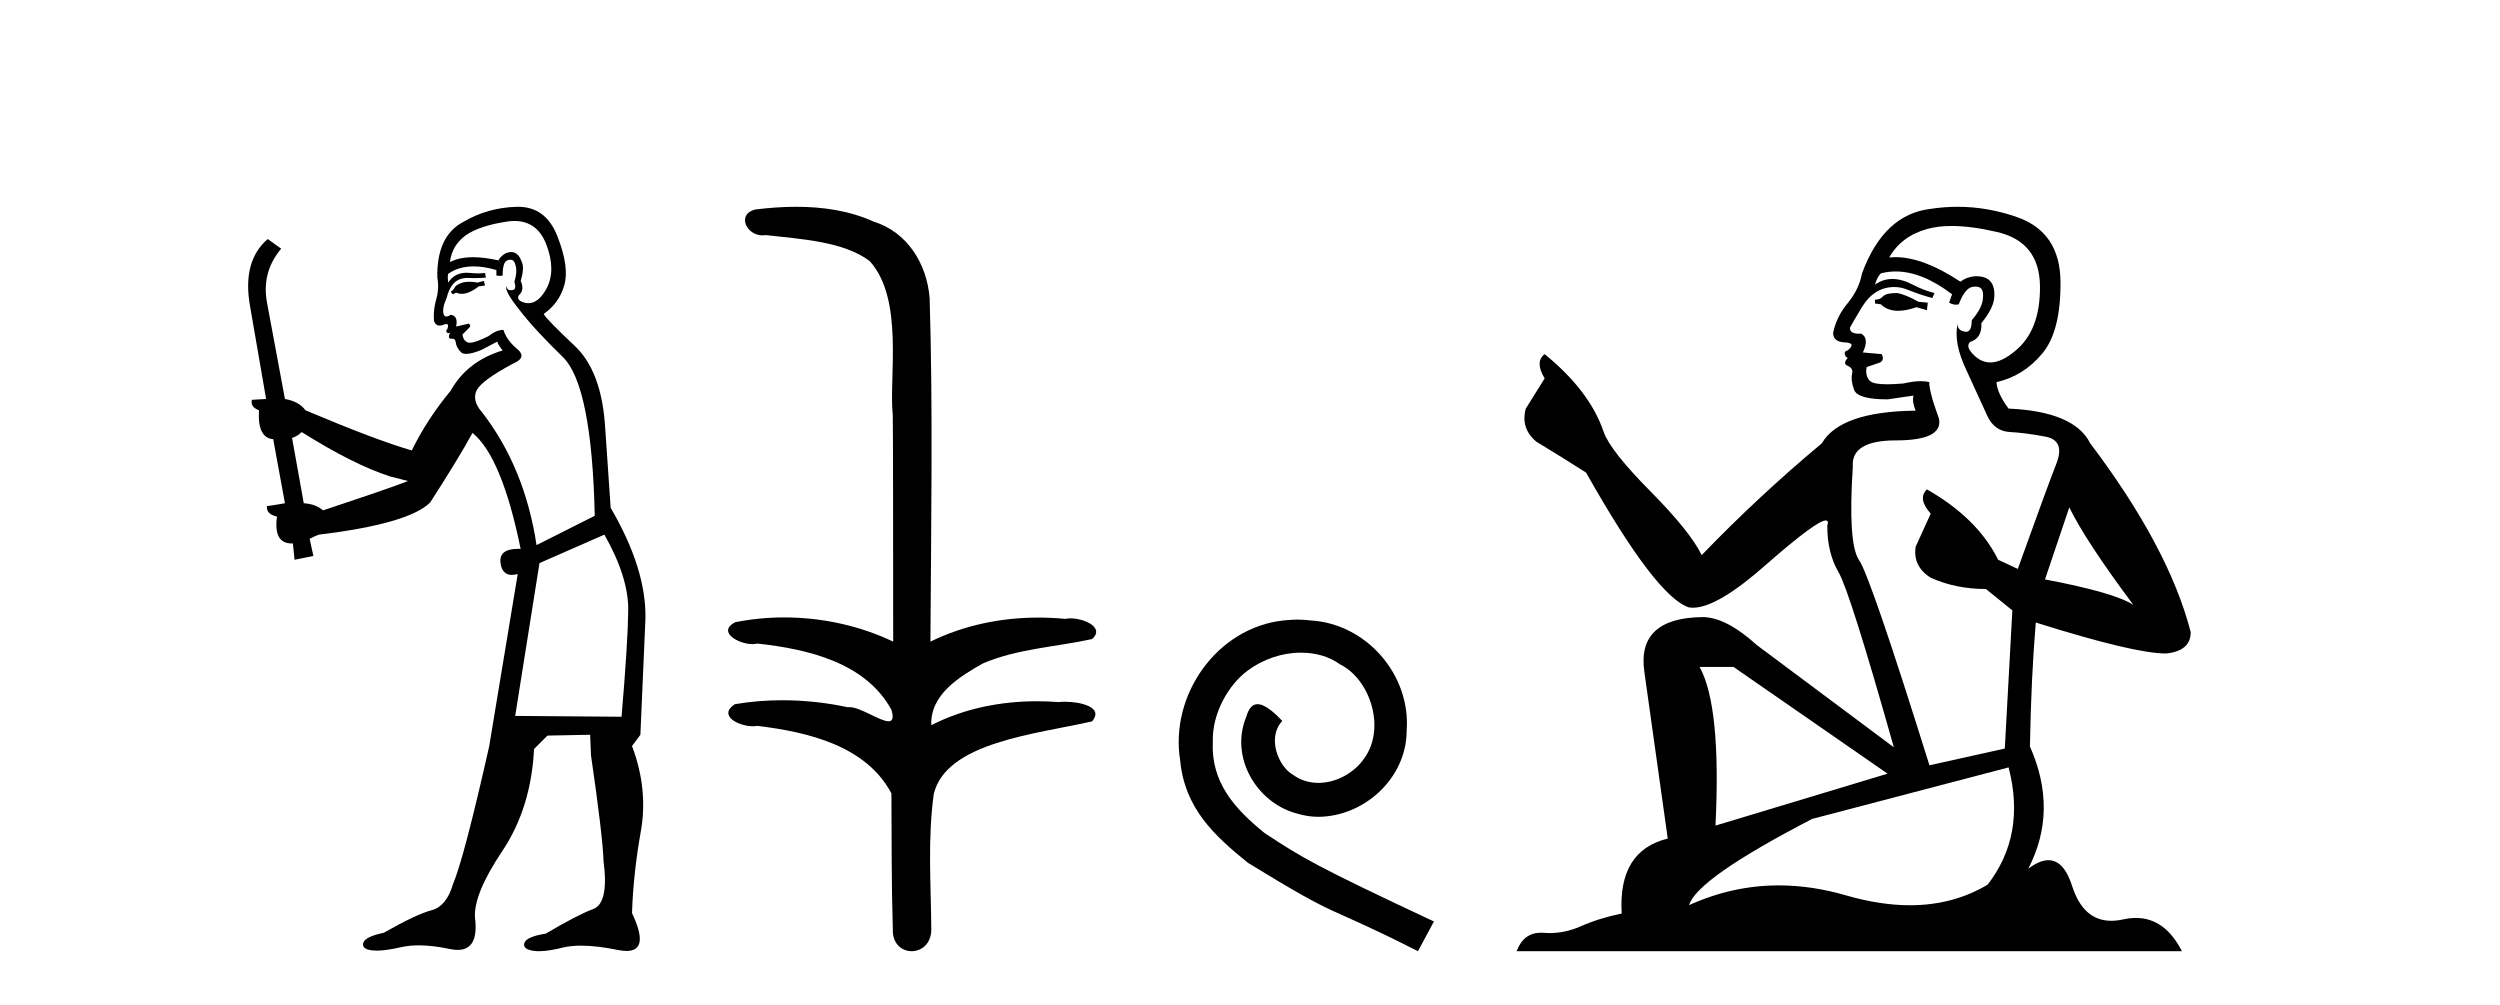 <?xml version='1.0' encoding='UTF-8' standalone='yes'?><svg xmlns='http://www.w3.org/2000/svg' xmlns:xlink='http://www.w3.org/1999/xlink' width='102.0' height='41.0' ><path d='M 19.739 11.461 L 19.483 11.53 Q 19.304 11.495 19.15 11.495 Q 18.996 11.495 18.868 11.53 Q 18.612 11.615 18.56 11.717 Q 18.509 11.82 18.39 11.905 L 18.475 12.008 L 18.612 11.94 Q 18.719 11.988 18.84 11.988 Q 19.144 11.988 19.534 11.683 L 19.79 11.649 L 19.739 11.461 ZM 20.988 9.016 Q 21.911 9.016 22.284 9.958 Q 22.694 11.017 22.301 11.769 Q 21.973 12.37 21.558 12.37 Q 21.454 12.37 21.345 12.332 Q 21.054 12.23 21.174 12.042 Q 21.413 11.82 21.242 11.461 Q 21.413 10.915 21.277 10.658 Q 21.139 10.283 20.855 10.283 Q 20.751 10.283 20.627 10.334 Q 20.405 10.47 20.337 10.624 Q 19.764 10.494 19.307 10.494 Q 18.743 10.494 18.356 10.693 Q 18.441 10.009 19.005 9.599 Q 19.568 9.206 20.713 9.036 Q 20.856 9.016 20.988 9.016 ZM 12.309 17.628 Q 14.427 18.96 15.913 19.438 L 16.647 19.626 Q 15.913 19.917 13.18 20.822 Q 12.889 20.566 12.394 20.532 L 11.916 17.867 Q 12.138 17.799 12.309 17.628 ZM 20.827 10.595 Q 20.971 10.595 21.02 10.778 Q 21.123 11.068 20.986 11.495 Q 21.089 11.82 20.901 11.837 Q 20.869 11.842 20.842 11.842 Q 20.69 11.842 20.662 11.683 L 20.662 11.683 Q 20.576 11.871 21.191 12.64 Q 21.789 13.426 22.968 14.57 Q 24.146 15.732 24.266 21.044 L 21.891 22.24 Q 21.413 19.08 19.671 16.825 Q 19.244 16.347 19.449 15.92 Q 19.671 15.51 20.918 14.843 Q 21.533 14.587 21.089 14.228 Q 20.662 13.87 20.542 13.46 Q 20.252 13.46 19.927 13.716 Q 19.391 13.984 19.169 13.984 Q 19.123 13.984 19.09 13.972 Q 18.902 13.904 18.868 13.648 L 19.124 13.391 Q 19.244 13.289 19.124 13.204 L 18.612 13.323 Q 18.697 12.879 18.39 12.845 Q 18.282 12.914 18.212 12.914 Q 18.127 12.914 18.099 12.811 Q 18.031 12.589 18.219 12.162 Q 18.321 11.752 18.543 11.53 Q 18.748 11.34 19.07 11.34 Q 19.097 11.34 19.124 11.342 Q 19.244 11.347 19.361 11.347 Q 19.597 11.347 19.825 11.325 L 19.79 11.137 Q 19.662 11.154 19.513 11.154 Q 19.363 11.154 19.193 11.137 Q 19.113 11.128 19.039 11.128 Q 18.54 11.128 18.287 11.53 Q 18.253 11.273 18.287 11.171 Q 18.719 10.869 19.323 10.869 Q 19.745 10.869 20.252 11.017 L 20.252 11.239 Q 20.328 11.256 20.393 11.256 Q 20.457 11.256 20.508 11.239 Q 20.508 10.693 20.696 10.624 Q 20.769 10.595 20.827 10.595 ZM 24.659 21.813 Q 25.649 23.555 25.632 24.905 Q 25.615 26.254 25.359 29.243 L 21.02 29.209 L 22.011 22.974 L 24.659 21.813 ZM 21.135 8.437 Q 21.103 8.437 21.072 8.438 Q 19.893 8.472 18.902 9.053 Q 17.809 9.633 17.843 11.325 Q 17.928 11.786 17.792 12.23 Q 17.672 12.657 17.706 13.101 Q 17.78 13.284 17.94 13.284 Q 18.004 13.284 18.082 13.255 Q 18.162 13.22 18.21 13.22 Q 18.326 13.22 18.253 13.426 Q 18.185 13.46 18.219 13.545 Q 18.242 13.591 18.295 13.591 Q 18.321 13.591 18.356 13.579 L 18.356 13.579 Q 18.259 13.82 18.404 13.82 Q 18.413 13.82 18.424 13.819 Q 18.438 13.817 18.451 13.817 Q 18.579 13.817 18.595 13.972 Q 18.612 14.16 18.8 14.365 Q 18.873 14.439 19.024 14.439 Q 19.256 14.439 19.671 14.263 L 20.286 13.938 Q 20.337 14.092 20.508 14.297 Q 19.056 14.741 18.39 15.937 Q 17.416 17.115 16.801 18.379 Q 15.332 17.952 12.462 16.74 Q 12.206 16.381 11.625 16.278 L 10.891 12.332 Q 10.669 11.102 11.472 10.146 L 10.925 9.753 Q 9.866 10.658 10.207 12.52 L 10.857 16.278 L 10.276 16.312 Q 10.207 16.603 10.566 16.74 Q 10.498 17.867 11.147 17.918 L 11.625 20.532 Q 11.249 20.6 10.891 20.651 Q 10.857 20.976 11.301 21.078 Q 11.151 22.173 11.903 22.173 Q 11.926 22.173 11.95 22.172 L 12.018 22.838 L 12.787 22.684 L 12.633 21.984 Q 12.821 21.881 13.009 21.813 Q 16.681 21.369 17.553 20.498 Q 18.731 18.67 19.278 17.662 Q 20.474 18.636 21.242 22.394 Q 21.195 22.392 21.15 22.392 Q 20.342 22.392 20.422 22.974 Q 20.489 23.456 20.88 23.456 Q 20.989 23.456 21.123 23.419 L 21.123 23.419 L 19.961 30.439 Q 18.936 35 18.475 36.093 Q 18.219 36.964 17.621 37.135 Q 17.006 37.289 15.657 38.058 Q 14.905 38.211 14.82 38.468 Q 14.751 38.724 15.178 38.775 Q 15.266 38.786 15.372 38.786 Q 15.76 38.786 16.391 38.639 Q 16.712 38.57 17.094 38.57 Q 17.665 38.57 18.373 38.724 Q 18.535 38.756 18.672 38.756 Q 19.543 38.756 19.38 37.443 Q 19.312 36.486 20.491 34.727 Q 21.669 32.967 21.789 30.559 L 22.336 30.012 L 24.078 29.978 L 24.112 30.815 Q 24.59 34.095 24.625 35.137 Q 24.847 36.828 24.215 37.084 Q 23.565 37.323 22.267 38.092 Q 21.499 38.211 21.396 38.468 Q 21.311 38.724 21.755 38.792 Q 21.862 38.809 21.992 38.809 Q 22.383 38.809 22.985 38.656 Q 23.3 38.582 23.71 38.582 Q 24.345 38.582 25.205 38.758 Q 25.405 38.799 25.561 38.799 Q 26.521 38.799 25.786 37.255 Q 25.837 35.649 26.145 33.924 Q 26.452 32.199 25.786 30.439 L 26.128 29.978 L 26.333 25.263 Q 26.384 23.231 24.915 20.72 Q 24.847 19.797 24.693 17.474 Q 24.556 15.134 23.429 14.092 Q 22.301 13.033 22.182 12.811 Q 22.814 12.367 23.019 11.649 Q 23.241 10.915 22.746 9.651 Q 22.28 8.437 21.135 8.437 Z' style='fill:#000000;stroke:none' /><path d='M 32.487 8.437 C 31.921 8.437 31.356 8.48 30.808 8.548 C 30.054 8.739 30.442 9.604 31.112 9.604 C 31.156 9.604 31.203 9.6 31.25 9.592 C 32.666 9.755 34.409 9.845 35.478 10.647 C 36.897 12.194 36.26 15.408 36.425 16.933 C 36.437 17.015 36.442 23.097 36.442 26.179 C 35.071 25.522 33.522 25.191 31.996 25.191 C 31.318 25.191 30.644 25.257 29.992 25.388 C 29.248 25.778 30.121 26.28 30.705 26.28 C 30.775 26.28 30.84 26.273 30.898 26.257 C 32.967 26.481 35.32 27.035 36.37 28.96 C 36.474 29.308 36.409 29.428 36.251 29.428 C 35.903 29.428 35.104 28.85 34.654 28.85 C 34.631 28.85 34.608 28.852 34.586 28.855 C 33.722 28.668 32.817 28.57 31.92 28.57 C 31.263 28.57 30.611 28.623 29.982 28.731 C 29.272 29.2 30.144 29.632 30.721 29.632 C 30.785 29.632 30.844 29.626 30.898 29.615 C 33.01 29.87 35.347 30.443 36.37 32.37 C 36.382 34.514 36.37 35.93 36.427 37.901 C 36.402 38.508 36.797 38.809 37.197 38.809 C 37.593 38.809 37.995 38.512 37.997 37.922 C 37.982 35.98 37.844 34.275 38.098 32.392 C 38.612 30.278 42.279 29.954 44.556 29.432 C 45.053 28.848 44.075 28.631 43.445 28.631 C 43.351 28.631 43.264 28.636 43.192 28.645 C 42.9 28.623 42.606 28.611 42.312 28.611 C 40.823 28.611 39.323 28.907 37.997 29.589 C 37.943 28.316 39.197 27.583 40.096 27.071 C 41.514 26.461 43.075 26.401 44.556 26.074 C 45.085 25.615 44.253 25.229 43.676 25.229 C 43.6 25.229 43.529 25.235 43.466 25.25 C 43.103 25.215 42.738 25.197 42.372 25.197 C 40.85 25.197 39.328 25.507 37.961 26.179 C 37.989 21.368 38.067 16.712 37.929 12.161 C 37.818 10.754 37.008 9.462 35.644 9.042 C 34.664 8.596 33.573 8.437 32.487 8.437 Z' style='fill:#000000;stroke:none' /><path d='M 52.933 25.279 C 52.746 25.279 52.558 25.297 52.37 25.314 C 49.653 25.604 47.723 28.354 48.15 31.019 C 48.338 33.001 49.568 34.111 50.918 35.205 C 54.932 37.665 53.805 36.759 57.853 38.809 L 58.503 37.596 C 53.685 35.341 53.104 34.983 51.601 33.992 C 50.371 33.001 49.397 31.908 49.483 30.251 C 49.448 29.106 50.132 27.927 50.901 27.364 C 51.516 26.902 52.301 26.629 53.07 26.629 C 53.651 26.629 54.198 26.766 54.676 27.107 C 55.889 27.705 56.555 29.687 55.667 30.934 C 55.257 31.532 54.522 31.942 53.788 31.942 C 53.429 31.942 53.07 31.839 52.763 31.617 C 52.148 31.276 51.686 30.08 52.318 29.414 C 52.028 29.106 51.618 28.73 51.311 28.73 C 51.106 28.73 50.952 28.884 50.849 29.243 C 50.166 30.883 51.259 32.745 52.899 33.189 C 53.19 33.274 53.48 33.326 53.771 33.326 C 55.65 33.326 57.392 31.754 57.392 29.807 C 57.563 27.534 55.752 25.45 53.48 25.314 C 53.309 25.297 53.121 25.279 52.933 25.279 Z' style='fill:#000000;stroke:none' /><path d='M 77.389 11.955 Q 76.962 11.955 76.825 12.091 Q 76.705 12.228 76.5 12.228 L 76.5 12.382 L 76.74 12.416 Q 77.005 12.681 77.444 12.681 Q 77.77 12.681 78.192 12.535 L 78.619 12.655 L 78.653 12.348 L 78.277 12.313 Q 77.73 12.006 77.389 11.955 ZM 79.626 9.22 Q 80.415 9.22 81.455 9.46 Q 83.214 9.853 83.231 11.681 Q 83.248 13.492 82.206 14.329 Q 81.655 14.788 81.203 14.788 Q 80.814 14.788 80.498 14.449 Q 80.19 14.141 80.378 13.953 Q 80.874 13.8 80.84 13.185 Q 81.369 12.535 81.369 12.074 Q 81.402 11.27 80.631 11.27 Q 80.599 11.27 80.566 11.271 Q 80.225 11.305 79.985 11.493 Q 78.474 10.491 77.325 10.491 Q 77.201 10.491 77.081 10.503 L 77.081 10.503 Q 77.577 9.631 78.636 9.341 Q 79.068 9.22 79.626 9.22 ZM 84.427 20.701 Q 85.093 22.068 87.041 24.682 Q 86.306 24.186 83.436 23.639 L 84.427 20.701 ZM 77.344 11.076 Q 78.421 11.076 79.644 12.006 L 79.524 12.348 Q 79.668 12.431 79.803 12.431 Q 79.861 12.431 79.917 12.416 Q 80.19 11.698 80.532 11.698 Q 80.573 11.693 80.61 11.693 Q 80.939 11.693 80.908 12.108 Q 80.908 12.535 80.447 13.065 Q 80.447 13.538 80.217 13.538 Q 80.181 13.538 80.139 13.526 Q 79.832 13.458 79.883 13.185 L 79.883 13.185 Q 79.678 13.953 80.242 15.132 Q 80.788 16.328 81.079 16.96 Q 81.369 17.592 82.001 17.626 Q 82.633 17.66 83.453 17.814 Q 84.273 17.968 83.897 18.925 Q 83.522 19.881 82.326 23.212 L 81.523 22.837 Q 80.686 21.145 78.619 19.967 L 78.619 19.967 Q 78.226 20.342 78.773 20.957 L 78.158 22.307 Q 78.038 23.11 78.773 23.571 Q 79.797 24.032 81.027 24.032 L 82.104 24.904 L 81.796 30.541 L 78.721 31.224 Q 76.313 23.52 75.851 22.854 Q 75.39 22.187 75.595 19.044 Q 75.51 17.968 77.355 17.968 Q 79.268 17.968 79.114 17.097 L 78.875 16.396 Q 78.687 15.747 78.721 15.593 Q 78.571 15.552 78.371 15.552 Q 78.072 15.552 77.662 15.645 Q 77.275 15.679 76.994 15.679 Q 76.432 15.679 76.295 15.542 Q 76.09 15.337 76.159 14.978 L 76.705 14.79 Q 76.893 14.688 76.774 14.449 L 76.005 14.38 Q 76.278 13.8 75.937 13.612 Q 75.885 13.615 75.84 13.615 Q 75.475 13.615 75.475 13.373 Q 75.595 13.15 75.954 12.553 Q 76.313 11.955 76.825 11.784 Q 77.055 11.71 77.282 11.71 Q 77.577 11.71 77.867 11.835 Q 78.38 12.04 78.841 12.16 L 78.926 11.955 Q 78.499 11.852 78.038 11.613 Q 77.594 11.382 77.209 11.382 Q 76.825 11.382 76.5 11.613 Q 76.586 11.305 76.74 11.152 Q 77.036 11.076 77.344 11.076 ZM 70.726 27.21 L 77.013 31.566 L 69.992 33.684 Q 70.231 28.816 69.343 27.21 ZM 81.95 31.31 Q 82.667 34.06 81.096 36.093 Q 79.688 36.934 77.926 36.934 Q 76.716 36.934 75.339 36.537 Q 73.927 36.124 72.576 36.124 Q 70.688 36.124 68.916 36.93 Q 69.223 35.854 73.938 33.411 L 81.95 31.31 ZM 79.871 8.437 Q 79.324 8.437 78.773 8.521 Q 76.859 8.743 75.971 11.152 Q 75.851 11.801 75.39 12.365 Q 74.929 12.911 74.792 13.578 Q 74.792 13.953 75.27 13.97 Q 75.749 13.988 75.39 14.295 Q 75.236 14.329 75.27 14.449 Q 75.288 14.568 75.39 14.603 Q 75.168 14.842 75.39 14.927 Q 75.629 15.03 75.561 15.269 Q 75.51 15.525 75.646 15.901 Q 75.783 16.294 77.013 16.294 L 78.072 16.14 L 78.072 16.14 Q 78.004 16.396 78.158 16.755 Q 75.083 16.789 74.331 18.087 Q 71.751 20.24 69.428 22.649 Q 68.967 21.692 67.327 20.035 Q 65.704 18.395 65.431 17.626 Q 64.867 15.952 63.022 14.449 Q 62.612 14.756 63.022 15.44 L 62.253 16.67 Q 62.031 17.472 62.68 18.019 Q 63.671 18.617 64.713 19.283 Q 67.583 24.374 68.916 24.784 Q 68.989 24.795 69.069 24.795 Q 70.083 24.795 72.11 22.99 Q 74.118 21.235 74.492 21.235 Q 74.624 21.235 74.553 21.453 Q 74.553 22.563 75.014 23.349 Q 75.475 24.135 77.269 30.49 L 71.683 26.322 Q 70.419 25.177 69.462 25.177 Q 66.78 25.211 67.088 27.398 L 68.044 34.214 Q 66.011 34.709 66.165 37.272 Q 65.243 37.46 64.474 37.801 Q 63.853 38.07 63.22 38.07 Q 63.087 38.07 62.954 38.058 Q 62.907 38.055 62.863 38.055 Q 62.166 38.055 61.877 38.809 L 89.022 38.809 Q 88.33 37.452 87.145 37.452 Q 86.899 37.452 86.631 37.511 Q 86.372 37.568 86.142 37.568 Q 85.001 37.568 84.547 36.161 Q 84.21 35.096 83.575 35.096 Q 83.213 35.096 82.753 35.444 Q 83.983 33.069 82.821 30.456 Q 82.872 27.62 83.06 25.399 Q 87.075 26.663 88.373 26.663 Q 89.381 26.561 89.381 25.792 Q 88.493 22.341 85.281 18.087 Q 84.632 16.789 81.95 16.67 Q 81.489 16.055 81.455 15.593 Q 82.565 15.337 83.317 14.432 Q 84.085 13.526 84.068 11.493 Q 84.051 9.478 82.309 8.863 Q 81.102 8.437 79.871 8.437 Z' style='fill:#000000;stroke:none' /></svg>
